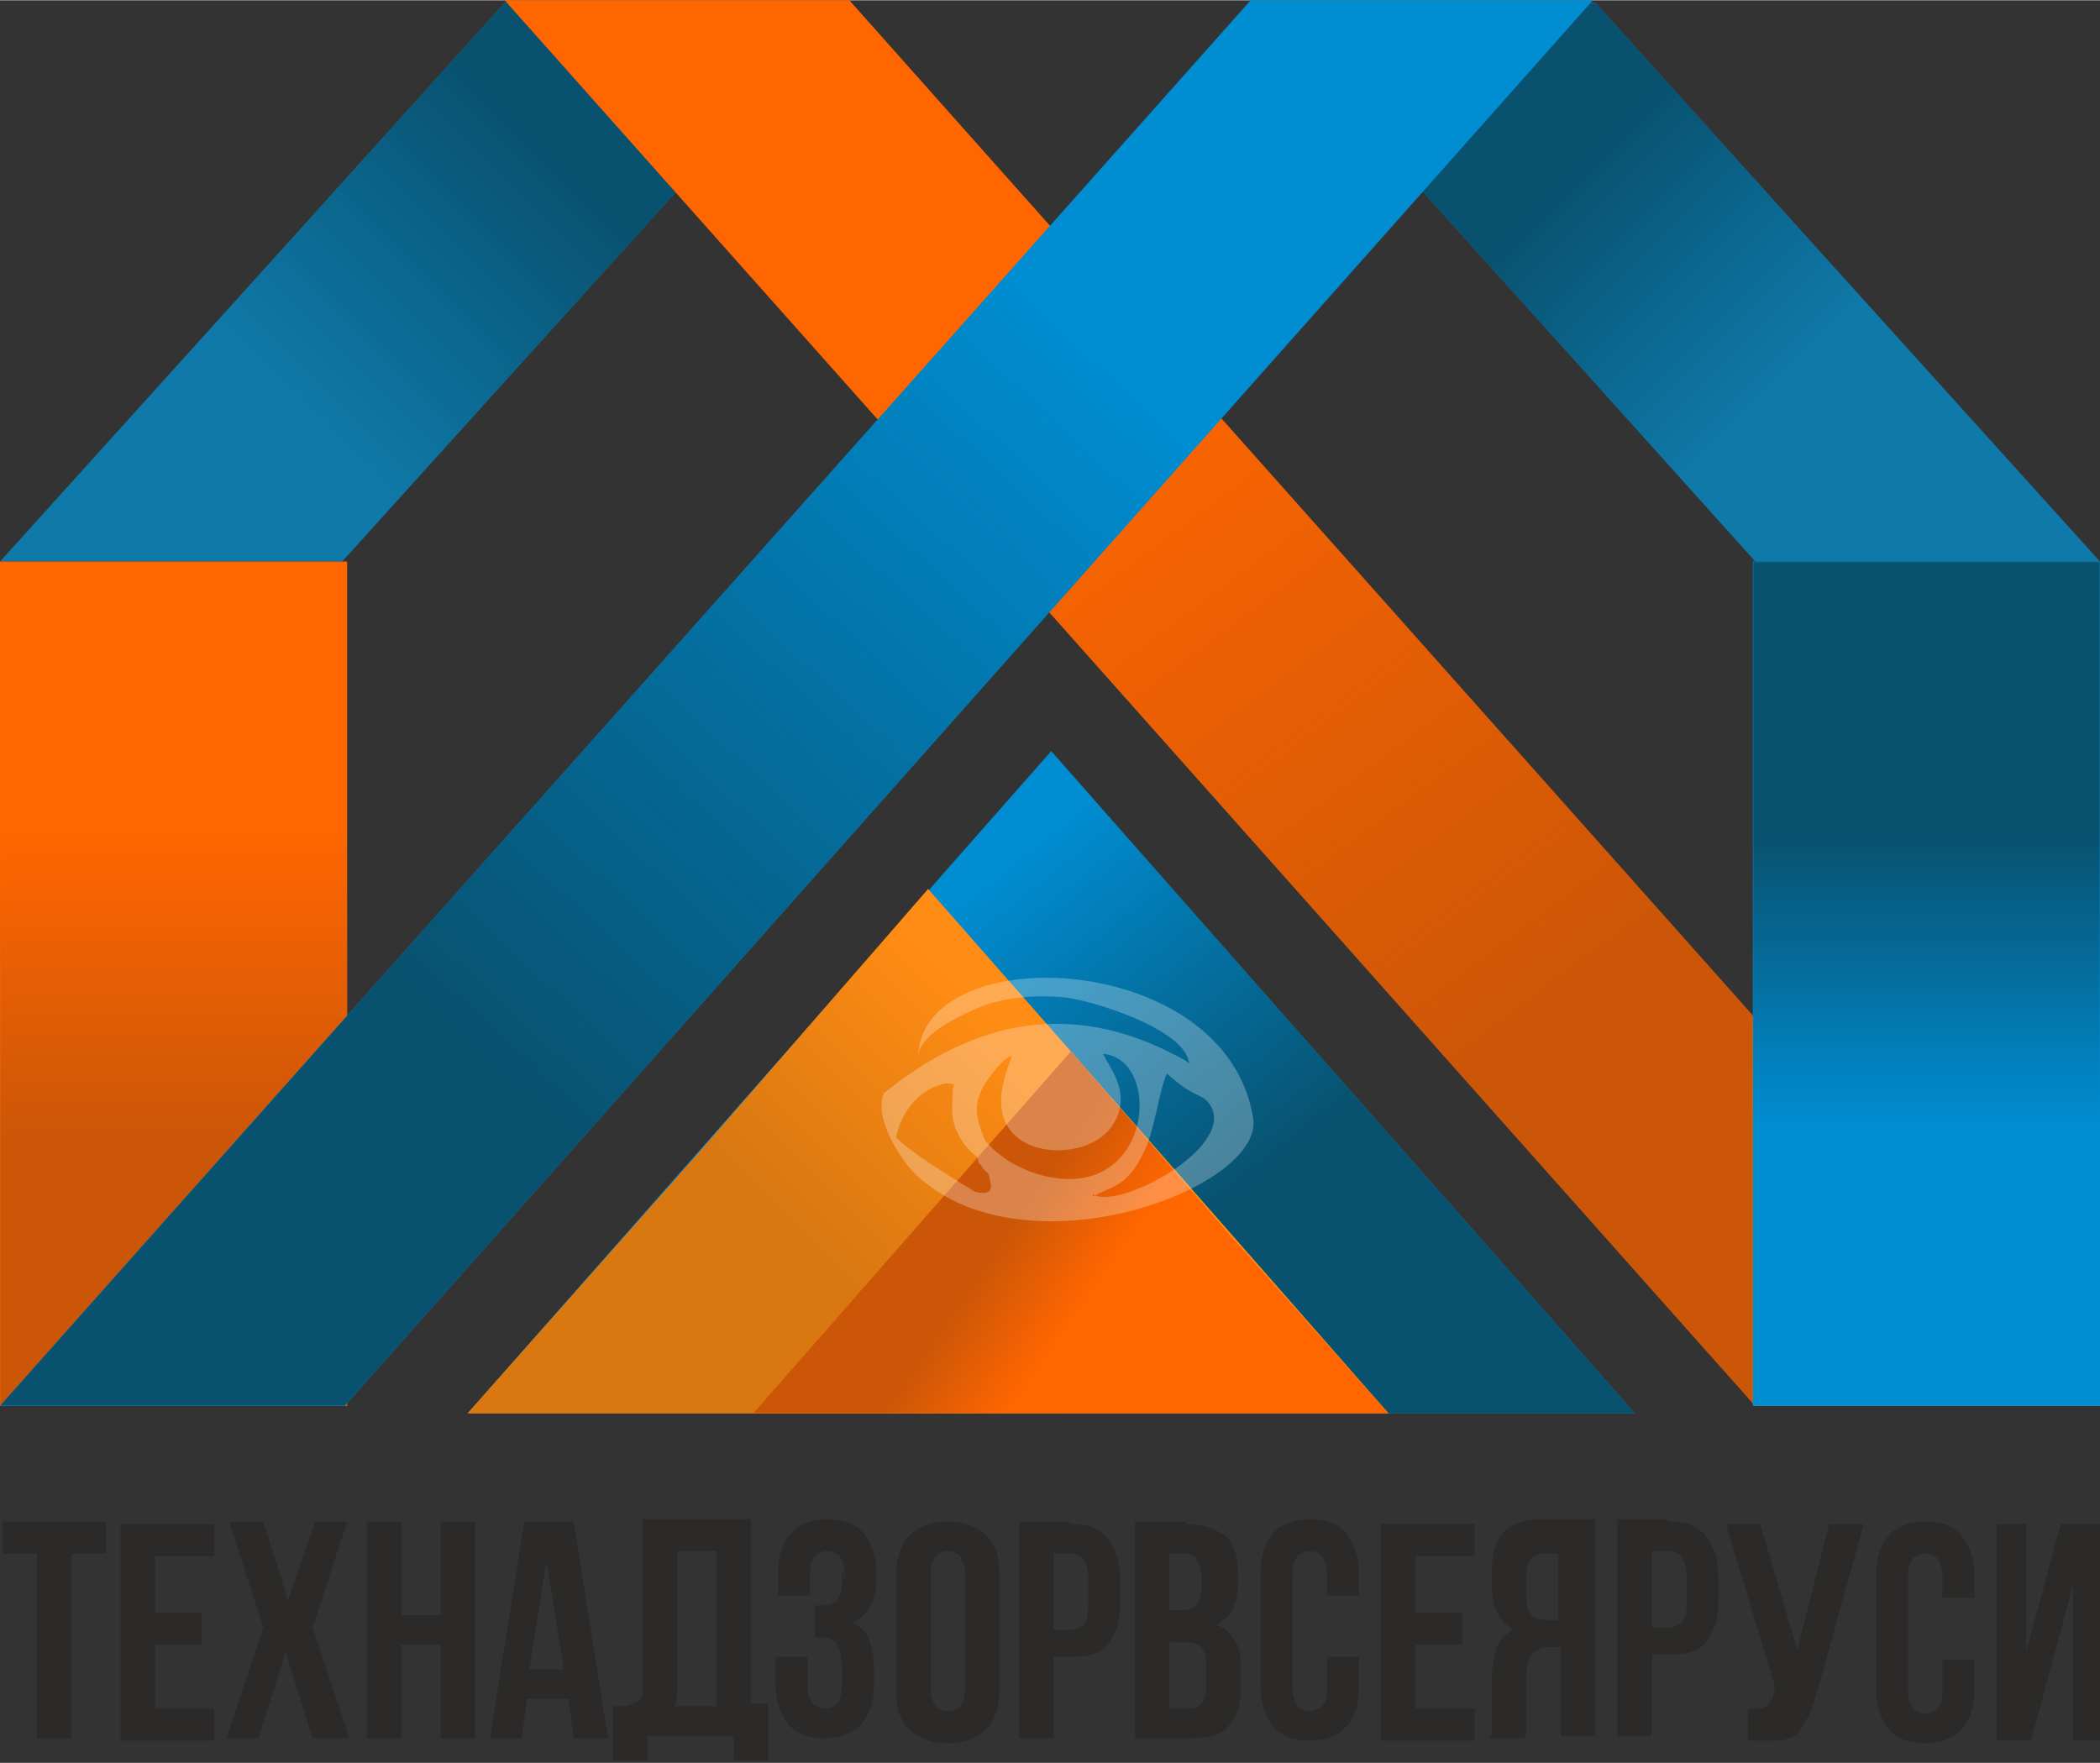 <?xml version="1.0" encoding="UTF-8"?> <!-- Creator: CorelDRAW X6 --> <svg xmlns="http://www.w3.org/2000/svg" xmlns:xlink="http://www.w3.org/1999/xlink" xml:space="preserve" width="36.185mm" height="30.383mm" style="shape-rendering:geometricPrecision; text-rendering:geometricPrecision; image-rendering:optimizeQuality; fill-rule:evenodd; clip-rule:evenodd" viewBox="0 0 853 716"><rect x="0" y="0" width="853" height="716" fill="#333333" stroke="none"/> <defs> <style type="text/css"> <![CDATA[ .fil7 {fill:none} .fil5 {fill:#008DD2} .fil0 {fill:#0F79A9} .fil1 {fill:#085270} .fil3 {fill:#CC5608} .fil6 {fill:#D97811} .fil2 {fill:#FF6600} .fil4 {fill:#FF8C14} .fil9 {fill:#2B2A29;fill-rule:nonzero} .fil8 {fill:#FEFEFE;fill-opacity:0.271} ]]> </style> <mask id="id0"> <linearGradient id="id1" gradientUnits="userSpaceOnUse" x1="223.464" y1="62.972" x2="120.661" y2="165.776"> <stop offset="0" style="stop-opacity:1; stop-color:white"></stop> <stop offset="1" style="stop-opacity:0; stop-color:white"></stop> </linearGradient> <rect style="fill:url(#id1)" y="1" width="344" height="227"></rect> </mask> <mask id="id2"> <linearGradient id="id3" gradientUnits="userSpaceOnUse" x1="625.24" y1="413.737" x2="432.588" y2="156.864"> <stop offset="0" style="stop-opacity:1; stop-color:white"></stop> <stop offset="1" style="stop-opacity:0; stop-color:white"></stop> </linearGradient> <rect style="fill:url(#id3)" x="205" width="647" height="571"></rect> </mask> <mask id="id4"> <linearGradient id="id5" gradientUnits="userSpaceOnUse" x1="70.253" y1="460.933" x2="70.253" y2="337.553"> <stop offset="0" style="stop-opacity:1; stop-color:white"></stop> <stop offset="1" style="stop-opacity:0; stop-color:white"></stop> </linearGradient> <rect style="fill:url(#id5)" x="-2" y="226" width="145" height="347"></rect> </mask> <mask id="id6"> <linearGradient id="id7" gradientUnits="userSpaceOnUse" x1="637.762" y1="71.54" x2="723.431" y2="157.208"> <stop offset="0" style="stop-opacity:1; stop-color:white"></stop> <stop offset="1" style="stop-opacity:0; stop-color:white"></stop> </linearGradient> <rect style="fill:url(#id7)" x="509" y="1" width="344" height="227"></rect> </mask> <mask id="id8"> <linearGradient id="id9" gradientUnits="userSpaceOnUse" x1="195.249" y1="423.777" x2="452.24" y2="146.823"> <stop offset="0" style="stop-opacity:1; stop-color:white"></stop> <stop offset="1" style="stop-opacity:0; stop-color:white"></stop> </linearGradient> <rect style="fill:url(#id9)" width="647" height="571"></rect> </mask> <mask id="id10"> <linearGradient id="id11" gradientUnits="userSpaceOnUse" x1="782.406" y1="340.982" x2="782.406" y2="457.504"> <stop offset="0" style="stop-opacity:1; stop-color:white"></stop> <stop offset="1" style="stop-opacity:0; stop-color:white"></stop> </linearGradient> <rect style="fill:url(#id11)" x="712" y="228" width="141" height="343"></rect> </mask> <mask id="id12"> <linearGradient id="id13" gradientUnits="userSpaceOnUse" x1="477.244" y1="502.827" x2="376.838" y2="375.997"> <stop offset="0" style="stop-opacity:1; stop-color:white"></stop> <stop offset="1" style="stop-opacity:0; stop-color:white"></stop> </linearGradient> <rect style="fill:url(#id13)" x="190" y="305" width="474" height="270"></rect> </mask> <mask id="id14"> <linearGradient id="id15" gradientUnits="userSpaceOnUse" x1="335.988" y1="508.92" x2="418.108" y2="426.801"> <stop offset="0" style="stop-opacity:1; stop-color:white"></stop> <stop offset="1" style="stop-opacity:0; stop-color:white"></stop> </linearGradient> <rect style="fill:url(#id15)" x="188" y="359" width="379" height="217"></rect> </mask> <mask id="id16"> <linearGradient id="id17" gradientUnits="userSpaceOnUse" x1="417.707" y1="488.877" x2="451.781" y2="512.507"> <stop offset="0" style="stop-opacity:1; stop-color:white"></stop> <stop offset="1" style="stop-opacity:0; stop-color:white"></stop> </linearGradient> <rect style="fill:url(#id17)" x="306" y="427" width="258" height="147"></rect> </mask> </defs> <g id="Слой_x0020_1">  <g id="_769569744"> <g> <polygon class="fil0" points="0,228 139,228 344,1 205,1 "></polygon> <polygon class="fil1" style="mask:url(#id0)" points="0,228 139,228 344,1 205,1 "></polygon> <polygon class="fil2" points="713,571 853,571 345,0 205,0 "></polygon> <polygon class="fil3" style="mask:url(#id2)" points="713,571 853,571 345,0 205,0 "></polygon> <polygon class="fil4" points="713,571 853,571 712,413 712,570 "></polygon> <rect class="fil2" y="228" width="141" height="343"></rect> <polygon class="fil3" style="mask:url(#id4)" points="141,228 0,228 0,571 141,571 "></polygon> <polygon class="fil0" points="853,228 713,228 509,1 648,1 "></polygon> <polygon class="fil1" style="mask:url(#id6)" points="853,228 713,228 509,1 648,1 "></polygon> <polygon class="fil5" points="140,571 0,571 508,0 647,0 "></polygon> <polygon class="fil1" style="mask:url(#id8)" points="140,571 0,571 508,0 647,0 "></polygon> <rect class="fil5" x="712" y="228" width="141" height="343"></rect> <polygon class="fil1" style="mask:url(#id10)" points="712,228 853,228 853,571 712,571 "></polygon> <polygon class="fil5" points="427,305 545,439 664,574 427,574 190,574 309,439 "></polygon> <polygon class="fil1" style="mask:url(#id12)" points="427,305 545,439 664,574 427,574 190,574 309,439 "></polygon> <polygon class="fil4" points="377,361 471,468 564,574 377,574 190,574 284,468 "></polygon> <polygon class="fil6" style="mask:url(#id14)" points="377,361 471,468 564,574 377,574 190,574 284,468 "></polygon> <polygon class="fil7" points="377,361 471,468 564,574 377,574 190,574 284,468 "></polygon> <polygon class="fil2" points="435,427 499,501 564,574 435,574 306,574 370,501 "></polygon> <polygon class="fil3" style="mask:url(#id16)" points="435,427 499,501 564,574 435,574 306,574 370,501 "></polygon> <path class="fil8" d="M444 486c6,-4 14,-3 21,-19 4,-8 6,-25 9,-31 11,10 14,8 17,12 13,17 -37,44 -47,37zm-58 -46c2,1 2,-1 1,2 0,7 -1,10 1,16 2,5 5,9 9,12 1,4 0,1 2,4 1,2 3,2 3,5 2,6 -2,6 -6,5 -10,-6 -26,-16 -32,-22 2,-11 10,-20 20,-22zm96 -9c-51,-29 -92,-12 -123,13 -4,10 6,25 11,31 43,45 144,8 139,-21 -11,-68 -133,-73 -136,-26 2,-9 18,-16 25,-19 10,-4 22,-5 34,-4 11,1 50,13 51,27zm-82 32c-3,-8 -5,-13 -1,-21 2,-4 10,-14 12,-13 -3,8 -7,19 -2,28 4,7 13,11 24,10 10,-1 18,-6 21,-14 4,-11 -3,-19 -6,-25 25,2 20,62 -26,49 -10,-3 -17,-8 -22,-14z"></path> </g> <path class="fil9" d="M0 618l43 0 0 13 -14 0 0 75 -14 0 0 -75 -14 0 0 -13zm63 37l19 0 0 13 -19 0 0 26 24 0 0 13 -38 0 0 -88 38 0 0 13 -24 0 0 24zm78 -37l-14 43 15 45 -15 0 -11 -35 -11 35 -13 0 15 -45 -14 -43 14 0 10 32 11 -32 13 0zm22 88l-14 0 0 -88 14 0 0 38 16 0 0 -38 14 0 0 88 -14 0 0 -38 -16 0 0 38zm84 0l-14 0 -2 -16 -17 0 -2 16 -13 0 14 -88 20 0 14 88zm-31 -28l13 0 -7 -44 -7 44zm33 15c1,0 2,0 2,0 1,0 2,0 2,0 2,0 4,-1 6,-2 2,-1 2,-3 2,-7l0 -67 44 0 0 75 7 0 0 23 -14 0 0 -10 -35 0 0 10 -14 0 0 -23zm26 -9c0,4 0,7 -1,9l17 0 0 -63 -16 0 0 53zm68 -44c0,-4 -1,-7 -2,-8 -1,-1 -3,-2 -5,-2 -2,0 -4,1 -5,2 -1,1 -2,4 -2,7l0 9 -13 0 0 -9c0,-7 2,-13 5,-16 3,-4 9,-6 15,-6 7,0 12,2 15,6 3,4 5,9 5,16l0 2c0,9 -3,15 -10,18 3,1 6,4 7,7 1,3 2,7 2,11l0 7c0,7 -2,13 -5,16 -3,4 -9,6 -15,6 -7,0 -12,-2 -15,-6 -3,-4 -5,-9 -5,-16l0 -11 13 0 0 12c0,3 1,5 2,7 1,1 3,2 5,2 2,0 4,-1 5,-2 1,-1 2,-4 2,-8l0 -7c0,-4 -1,-7 -2,-9 -1,-2 -4,-3 -7,-3l-2 0 0 -13 3 0c3,0 5,-1 6,-2 1,-1 2,-4 2,-7l0 -5zm35 46c0,3 1,5 2,7 1,1 3,2 5,2 2,0 4,-1 5,-2 1,-1 2,-4 2,-7l0 -47c0,-3 -1,-5 -2,-7 -1,-1 -3,-2 -5,-2 -2,0 -4,1 -5,2 -1,1 -2,4 -2,7l0 47zm-14 -46c0,-7 2,-13 5,-16 4,-4 9,-6 16,-6 7,0 12,2 16,6 4,4 5,9 5,16l0 46c0,7 -2,13 -5,16 -4,4 -9,6 -16,6 -7,0 -12,-2 -16,-6 -4,-4 -5,-9 -5,-16l0 -46zm71 -21c7,0 12,2 15,6 3,4 5,9 5,16l0 11c0,7 -2,12 -5,16 -3,4 -9,5 -15,5l-7 0 0 33 -14 0 0 -88 20 0zm-7 13l0 30 7 0c2,0 4,-1 5,-2 1,-1 2,-3 2,-7l0 -13c0,-3 -1,-5 -2,-7 -1,-1 -3,-2 -5,-2l-7 0zm54 -13c7,0 12,2 16,5 3,3 5,8 5,15l0 3c0,5 -1,8 -2,11 -1,3 -4,5 -7,7 4,1 6,4 8,7 2,3 2,7 2,12l0 7c0,7 -2,12 -5,15 -3,4 -9,5 -16,5l-22 0 0 -88 21 0zm-7 48l0 27 8 0c2,0 4,-1 5,-2 1,-1 2,-4 2,-7l0 -8c0,-4 -1,-7 -2,-8 -1,-1 -4,-2 -7,-2l-6 0zm0 -36l0 23 5 0c3,0 5,-1 6,-2 1,-1 2,-4 2,-7l0 -5c0,-3 -1,-5 -2,-7 -1,-1 -3,-2 -5,-2l-7 0zm77 42l0 12c0,7 -2,13 -5,16 -3,4 -9,6 -15,6 -7,0 -12,-2 -15,-6 -3,-4 -5,-9 -5,-16l0 -46c0,-7 2,-13 5,-16 3,-4 9,-6 15,-6 7,0 12,2 15,6 3,4 5,9 5,16l0 9 -13 0 0 -9c0,-3 -1,-5 -2,-7 -1,-1 -3,-2 -5,-2 -2,0 -4,1 -5,2 -1,1 -2,4 -2,7l0 47c0,3 1,5 2,7 1,1 3,2 5,2 2,0 4,-1 5,-2 1,-1 2,-3 2,-7l0 -13 13 0zm23 -18l19 0 0 13 -19 0 0 26 24 0 0 13 -38 0 0 -88 38 0 0 13 -24 0 0 24zm52 -24c-2,0 -4,1 -5,2 -1,1 -2,4 -2,7l0 9c0,4 1,6 2,7 1,1 3,2 6,2l5 0 0 -27 -7 0zm-22 75c1,-2 1,-3 1,-5 0,-2 0,-4 0,-6l0 -14c0,-5 1,-8 2,-12 1,-3 4,-6 7,-7 -6,-3 -9,-9 -9,-18l0 -7c0,-7 2,-12 5,-15 3,-3 8,-5 16,-5l21 0 0 88 -14 0 0 -36 -5 0c-3,0 -5,1 -7,3 -1,2 -2,5 -2,9l0 14c0,2 0,3 0,4 0,1 0,2 0,3 0,1 0,1 0,2 0,0 0,1 -1,2l-14 0zm73 -88c7,0 12,2 15,6 3,4 5,9 5,16l0 11c0,7 -2,12 -5,16 -3,4 -9,5 -15,5l-7 0 0 33 -14 0 0 -88 20 0zm-7 13l0 30 7 0c2,0 4,-1 5,-2 1,-1 2,-3 2,-7l0 -13c0,-3 -1,-5 -2,-7 -1,-1 -3,-2 -5,-2l-7 0zm37 63c1,0 2,0 2,0 1,0 2,0 2,0 1,0 2,0 3,0 1,0 2,-1 3,-1 1,-1 1,-2 2,-3 0,-1 1,-3 1,-5l-20 -66 14 0 15 51 13 -51 14 0 -18 65c-2,6 -3,11 -5,14 -2,3 -3,6 -5,7 -2,1 -4,2 -6,2 -2,0 -4,0 -7,0 -1,0 -2,0 -3,0 -1,0 -2,0 -3,0l0 -13zm94 -20l0 12c0,7 -2,13 -5,16 -3,4 -9,6 -15,6 -7,0 -12,-2 -15,-6 -3,-4 -5,-9 -5,-16l0 -46c0,-7 2,-13 5,-16 3,-4 9,-6 15,-6 7,0 12,2 15,6 3,4 5,9 5,16l0 9 -13 0 0 -9c0,-3 -1,-5 -2,-7 -1,-1 -3,-2 -5,-2 -2,0 -4,1 -5,2 -1,1 -2,4 -2,7l0 47c0,3 1,5 2,7 1,1 3,2 5,2 2,0 4,-1 5,-2 1,-1 2,-3 2,-7l0 -13 13 0zm23 33l-14 0 0 -88 12 0 0 52 14 -52 17 0 0 88 -12 0 0 -63 -17 63z"></path> </g> </g> </svg> 